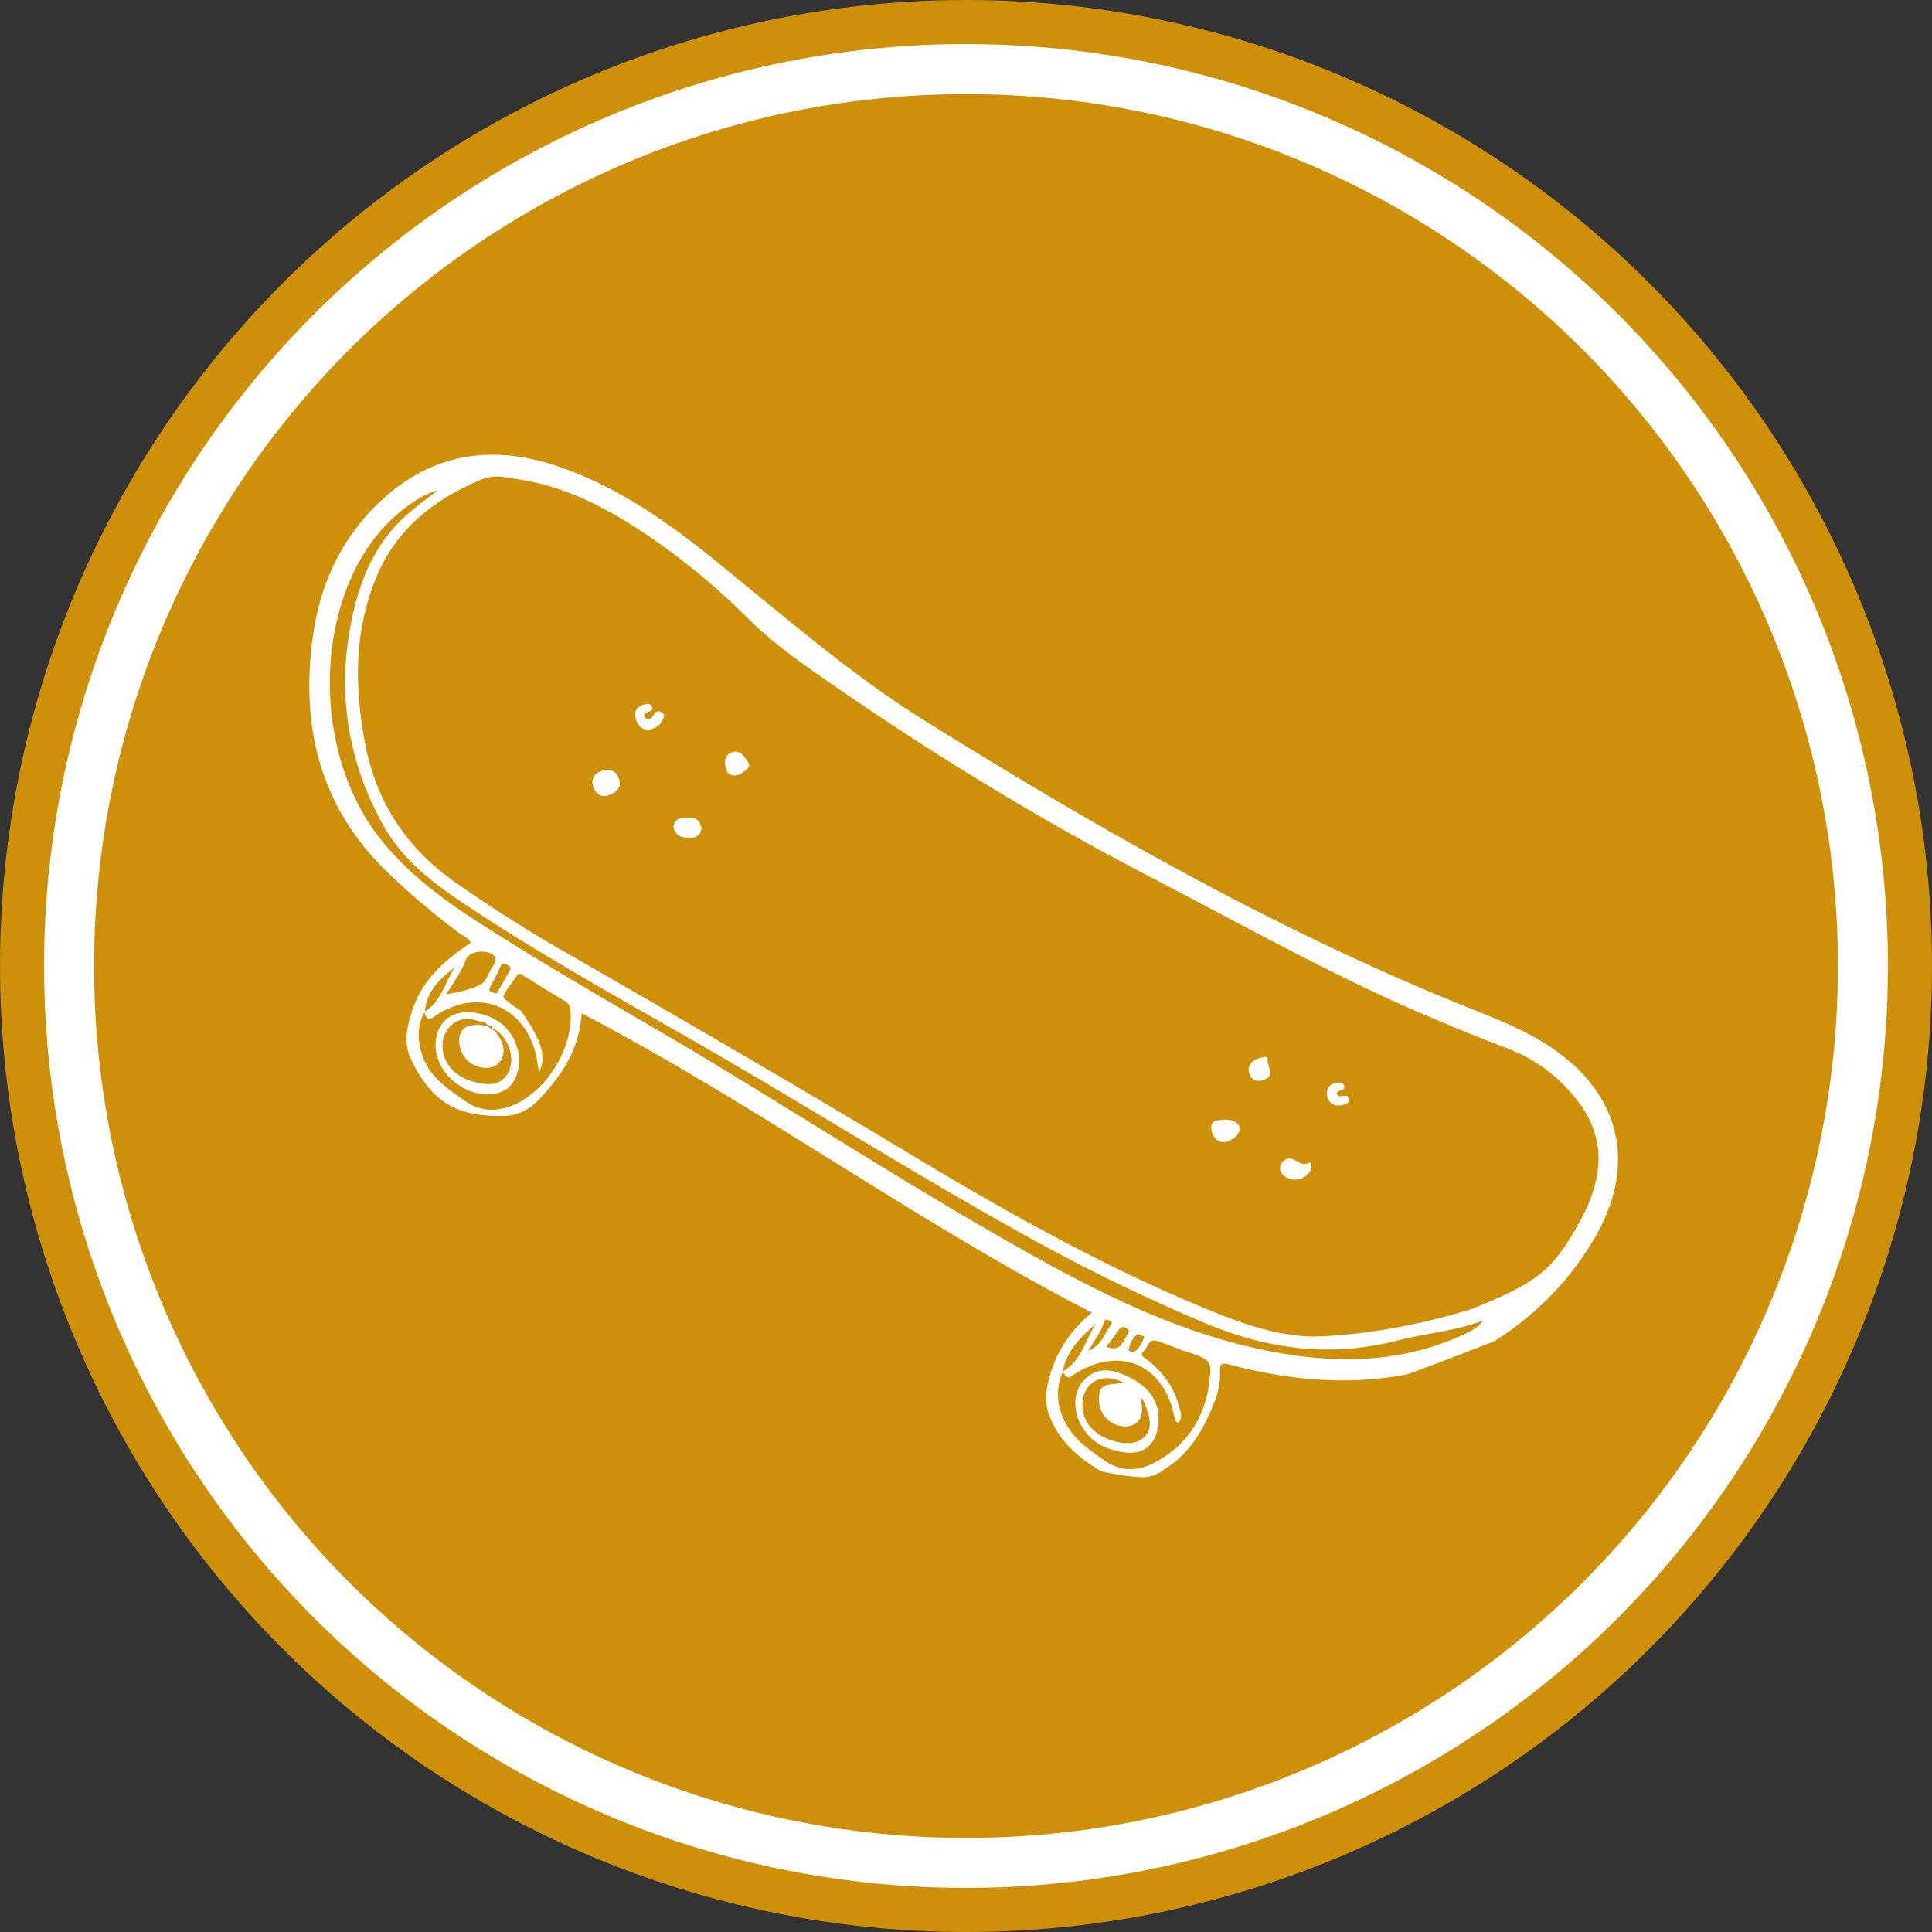 <?xml version="1.0" encoding="UTF-8"?> <!-- Generator: Adobe Illustrator 26.4.1, SVG Export Plug-In . SVG Version: 6.00 Build 0) --> <svg xmlns="http://www.w3.org/2000/svg" xmlns:xlink="http://www.w3.org/1999/xlink" id="Слой_1" x="0px" y="0px" viewBox="0 0 42.52 42.52" style="enable-background:new 0 0 42.52 42.52;" xml:space="preserve"><rect x="0" y="0" width="42.52" height="42.52" fill="#333333" stroke="none"/> <style type="text/css"> .st0{fill:#CE9008;} .st1{fill:#FFFFFF;} </style> <g> <circle class="st0" cx="21.26" cy="21.26" r="21.26"></circle> <circle class="st1" cx="21.26" cy="21.26" r="20.29"></circle> <circle class="st0" cx="21.26" cy="21.26" r="19.19"></circle> <g> <path class="st1" d="M25.19,32.51c-0.28,0.01-0.93-0.11-0.98-0.14c-0.49-0.3-0.91-0.66-1.12-1.22c-0.07-0.19-0.08-0.39-0.05-0.59 c0.12-0.66,0.44-1.22,0.99-1.67c-3.88-2-7.38-4.58-11.23-6.59c-0.04,0.76-0.42,1.35-0.92,1.88c-0.21,0.23-0.47,0.37-0.78,0.38 c-0.99,0.02-1.58-0.25-2.06-1.26c-0.1-0.21-0.11-0.44-0.07-0.67c0.16-0.81,0.53-1.31,1.39-1.88c-0.05-0.11-0.16-0.15-0.25-0.21 C9.54,20.11,9,19.66,8.49,19.16c-1.47-1.44-1.88-3.21-1.6-5.18c0.15-1.08,0.58-2.04,1.35-2.82c1.14-1.15,2.49-1.41,4-0.91 c1.29,0.43,2.39,1.19,3.43,2.03c1.53,1.23,3.01,2.54,4.68,3.58c3.85,2.4,7.78,4.64,12,6.33c0.62,0.25,1.24,0.49,1.8,0.87 c1.48,1,1.87,2.5,1.01,4.07c-0.54,0.98-1.3,1.76-2.24,2.37c-0.08,0.05-1.91,0.74-1.96,0.75c-1.32,0.25-2.62,0.12-3.91-0.22 c-0.18-0.05-0.21,0.01-0.2,0.17c0.01,0.25-0.05,0.49-0.15,0.72c-0.22,0.56-0.54,1.09-1.05,1.4C25.53,32.42,25.36,32.5,25.19,32.51 z M11.46,22.24c0.46,0.65,0.58,1.03,0.4,1.35c-0.02-0.11-0.03-0.22-0.05-0.32c-0.24-1.11-1.24-1.54-2.19-0.94 c-0.02,0.02-0.05,0.03-0.07,0.05c-0.14,0.1-0.18,0.01-0.21-0.11c0.37-0.22,0.45-0.65,0.67-0.98c-0.33,0.25-0.63,0.53-0.66,0.98 c-0.24,0.37-0.15,0.99,0.19,1.39c0.2,0.23,0.44,0.39,0.68,0.56c0.33,0.24,0.68,0.25,1.03,0.12c0.76-0.29,1.35-1.25,1.31-2.05 c-0.01-0.11-0.02-0.2-0.13-0.26c-0.22-0.12-0.8-0.5-0.87-0.53c-0.06-0.03-0.12-0.13-0.19-0.02c-0.1,0.15-0.23,0.29-0.29,0.45 c-0.02,0.05,0.18,0.17,0.28,0.25C11.39,22.2,11.42,22.22,11.46,22.24z M23.39,30.18c0.42-0.23,0.49-0.69,0.73-1.05 C23.79,29.42,23.48,29.72,23.39,30.18c-0.2,0.49-0.11,0.93,0.19,1.34c0.19,0.26,0.46,0.43,0.71,0.61 c0.35,0.25,0.72,0.26,1.08,0.08c0.71-0.36,1.13-0.96,1.24-1.75c0.07-0.5,0.04-0.53-0.43-0.69c-0.06-0.02-0.13-0.04-0.19-0.06 c-0.15-0.07-0.34-0.13-0.5-0.19c-0.22-0.08-0.22,0.13-0.31,0.21c-0.12,0.1,0,0.14,0.06,0.19c0.35,0.27,0.6,0.61,0.71,1.04 c0.03,0.11,0.08,0.23-0.01,0.35c-0.07-0.01-0.08-0.06-0.09-0.11c-0.22-1.16-1.19-1.59-2.18-0.97c-0.02,0.01-0.03,0.02-0.05,0.03 C23.51,30.37,23.44,30.29,23.39,30.18z M32.39,28.81c1.42-0.58,1.76-0.81,2.37-1.91c0.49-0.88,0.64-1.79-0.03-2.66 c-0.41-0.54-0.94-0.94-1.59-1.18c-0.66-0.25-1.31-0.52-1.96-0.8c-1.97-0.86-3.85-1.91-5.75-2.9c-2.65-1.37-5.18-2.93-7.62-4.65 c-0.48-0.34-0.95-0.7-1.37-1.12c-0.59-0.59-1.22-1.12-1.9-1.61c-0.95-0.67-1.95-1.25-3.12-1.43c-0.26-0.04-0.54-0.11-0.79-0.01 c-1.05,0.43-1.9,1.08-2.35,2.17c-0.49,1.19-0.48,2.39-0.25,3.63c0.25,1.32,0.92,2.34,2.02,3.1c0.7,0.49,1.43,0.96,2.17,1.39 c2.7,1.55,5.39,3.11,8.06,4.72c2.02,1.21,4.07,2.35,6.25,3.25c0.83,0.34,1.69,0.66,2.6,0.61C30.28,29.35,31.41,29.11,32.39,28.81z M9.63,10.8c-0.35,0.06-0.91,0.48-1.27,0.9c-1.46,1.72-1.47,4.84-0.03,6.71c0.61,0.79,1.38,1.36,2.2,1.89 c1.6,1.03,3.26,1.96,4.89,2.93c2.51,1.51,4.97,3.11,7.54,4.53c1.58,0.87,3.2,1.63,4.99,1.98c1.4,0.27,2.79,0.27,4.13-0.31 c0.33-0.14,0.47-0.23,0.56-0.37c-0.61,0.24-1.26,0.28-1.87,0.44c-1.47,0.38-2.87,0.2-4.25-0.38c-1.23-0.52-2.44-1.1-3.61-1.74 c-2.42-1.32-4.74-2.79-7.12-4.17c-1.78-1.03-3.6-2.02-5.32-3.15c-0.78-0.51-1.55-1.04-2.02-1.87c-0.76-1.35-1.02-2.82-0.75-4.34 c0.17-0.97,0.51-1.89,1.3-2.56C9.19,11.12,9.41,10.96,9.63,10.8z M10.69,21.56c0.05-0.1,0.1-0.21,0.16-0.3 c0.15-0.21-0.03-0.29-0.16-0.31c-0.17-0.03-0.39,0.03-0.44,0.18c-0.1,0.27-0.27,0.5-0.43,0.75C9.96,21.87,10.61,21.74,10.69,21.56 z M10.93,21.86c0.11-0.18,0.21-0.35,0.3-0.52c0.03-0.06-0.05-0.09-0.1-0.12c-0.05-0.03-0.08-0.02-0.11,0.04 c-0.07,0.15-0.15,0.31-0.23,0.46c-0.03,0.05-0.03,0.09,0.02,0.11C10.85,21.85,10.88,21.85,10.93,21.86z M24.35,29.64 c0.26,0.11,0.35-0.05,0.43-0.22c0.03-0.06,0.12-0.12,0.01-0.19c-0.08-0.05-0.14-0.02-0.18,0.06 C24.52,29.41,24.44,29.52,24.35,29.64z M23.95,29.73c0.3-0.12,0.36-0.39,0.51-0.59c0.03-0.04-0.02-0.06-0.05-0.08 c-0.07-0.04-0.1,0-0.12,0.06C24.22,29.34,24.08,29.51,23.95,29.73z M25.19,29.42c-0.06-0.02-0.13-0.07-0.16-0.05 c-0.1,0.08-0.17,0.2-0.19,0.33c0,0.04,0.08,0.07,0.12,0.05C25.08,29.67,25.13,29.55,25.19,29.42z"></path> <path class="st1" d="M13.62,17.14c0.07,0.19-0.05,0.29-0.19,0.35c-0.16,0.07-0.3,0.02-0.37-0.16c-0.06-0.17,0-0.3,0.17-0.36 C13.4,16.91,13.55,16.94,13.62,17.14z"></path> <path class="st1" d="M26.68,24.94c-0.04-0.12-0.04-0.25,0.1-0.28c0.16-0.03,0.39-0.04,0.48,0.1c0.08,0.13-0.06,0.29-0.21,0.35 C26.88,25.18,26.75,25.11,26.68,24.94z"></path> <path class="st1" d="M28.64,25.94c-0.14,0.04-0.28,0.03-0.4-0.08c-0.07-0.07-0.09-0.14-0.05-0.23c0.05-0.11,0.16-0.16,0.26-0.12 c0.12,0.04,0.2,0.16,0.36,0.08c0.04-0.02,0.07,0.08,0.05,0.14C28.82,25.82,28.74,25.89,28.64,25.94z"></path> <path class="st1" d="M15.26,18.44c-0.18,0.01-0.36,0-0.43-0.2C14.8,18.12,14.9,18,15.02,18c0.14,0,0.33-0.05,0.4,0.16 C15.47,18.31,15.39,18.39,15.26,18.44z"></path> <path class="st1" d="M14.34,15.8C14.32,15.81,14.33,15.8,14.34,15.8c0.06-0.06,0.08-0.19,0.21-0.13c0.05,0.02,0.08,0.07,0.06,0.11 c-0.04,0.12-0.12,0.22-0.25,0.26c-0.18,0.06-0.3-0.03-0.36-0.19c-0.05-0.15-0.02-0.29,0.16-0.34c0.07-0.02,0.14-0.04,0.18,0.03 c0.06,0.1-0.03,0.11-0.09,0.13c-0.07,0.03-0.09,0.07-0.05,0.13C14.24,15.83,14.27,15.84,14.34,15.8z"></path> <path class="st1" d="M16.29,17.04c-0.14,0.05-0.26,0.04-0.31-0.11c-0.05-0.15-0.04-0.3,0.12-0.37c0.18-0.08,0.29,0.1,0.36,0.21 C16.55,16.91,16.37,16.97,16.29,17.04z"></path> <path class="st1" d="M27.7,23.29c0.07-0.01,0.22-0.07,0.2,0.03c-0.02,0.15,0.19,0.36-0.1,0.45c-0.14,0.04-0.25,0.01-0.3-0.13 C27.44,23.47,27.53,23.35,27.7,23.29z"></path> <path class="st1" d="M29.42,24.08c0.01,0.01,0.01,0.01,0.02,0.02c0.07,0.08,0.23-0.07,0.24,0.1c0.01,0.08-0.07,0.11-0.14,0.12 c-0.13,0.03-0.25,0-0.31-0.13c-0.02-0.04-0.03-0.09-0.03-0.14c0.02-0.13,0.09-0.21,0.22-0.22c0.06-0.01,0.13-0.01,0.15,0.04 C29.65,24.04,29.41,23.96,29.42,24.08z"></path> <path class="st1" d="M23.72,31.21c-0.09-0.3-0.09-0.62,0.17-0.87c0.25-0.24,0.56-0.21,0.85-0.08c0.56,0.23,0.81,0.61,0.75,1.11 c-0.06,0.44-0.33,0.66-0.77,0.59C24.27,31.89,23.91,31.69,23.72,31.21z M24.71,30.42c-0.34-0.16-0.64-0.1-0.8,0.16 c-0.16,0.27-0.1,0.66,0.15,0.89c0.29,0.27,0.82,0.38,1.06,0.21c0.23-0.16,0.24-0.39,0.06-0.82c-0.01-0.02-0.02-0.05-0.05-0.09 c0,0.05-0.01,0.07-0.01,0.09c0.05,0.33-0.05,0.5-0.31,0.53c-0.31,0.03-0.6-0.21-0.62-0.53c-0.02-0.32,0.05-0.39,0.42-0.41 C24.65,30.45,24.68,30.43,24.71,30.42c0.01,0.01,0.01,0.02,0.02,0.03c0.01-0.01,0.02-0.02,0.03-0.03 C24.74,30.43,24.73,30.43,24.71,30.42z"></path> <path class="st1" d="M11.36,22.99c0.09,0.24,0.09,0.48-0.01,0.72c-0.07,0.17-0.19,0.28-0.37,0.34c-0.67,0.19-1.45-0.43-1.39-1.12 c0.03-0.43,0.34-0.69,0.77-0.65C10.86,22.32,11.21,22.58,11.36,22.99z M10.73,22.55c-0.05-0.05-0.12-0.07-0.19-0.07 c-0.26-0.11-0.49-0.06-0.67,0.15c-0.17,0.2-0.17,0.54-0.02,0.78c0.18,0.28,0.46,0.39,0.77,0.44c0.33,0.05,0.55-0.09,0.62-0.4 c0.07-0.32-0.15-0.74-0.42-0.82C10.84,22.57,10.78,22.57,10.73,22.55z"></path> <path class="st1" d="M24.71,30.42c0.01,0,0.03,0,0.04,0c-0.01,0.01-0.02,0.02-0.03,0.03C24.73,30.44,24.72,30.43,24.71,30.42 L24.71,30.42z"></path> <path class="st1" d="M10.74,22.55c0,0.06,0.04,0.08,0.09,0.09c0.03,0.03,0.05,0.05,0.08,0.08c0.2,0.23,0.23,0.5,0.07,0.67 c-0.14,0.15-0.41,0.15-0.63,0c-0.21-0.15-0.31-0.48-0.2-0.68c0.08-0.15,0.23-0.14,0.37-0.16C10.59,22.54,10.67,22.61,10.74,22.55z "></path> </g> </g> </svg> 
